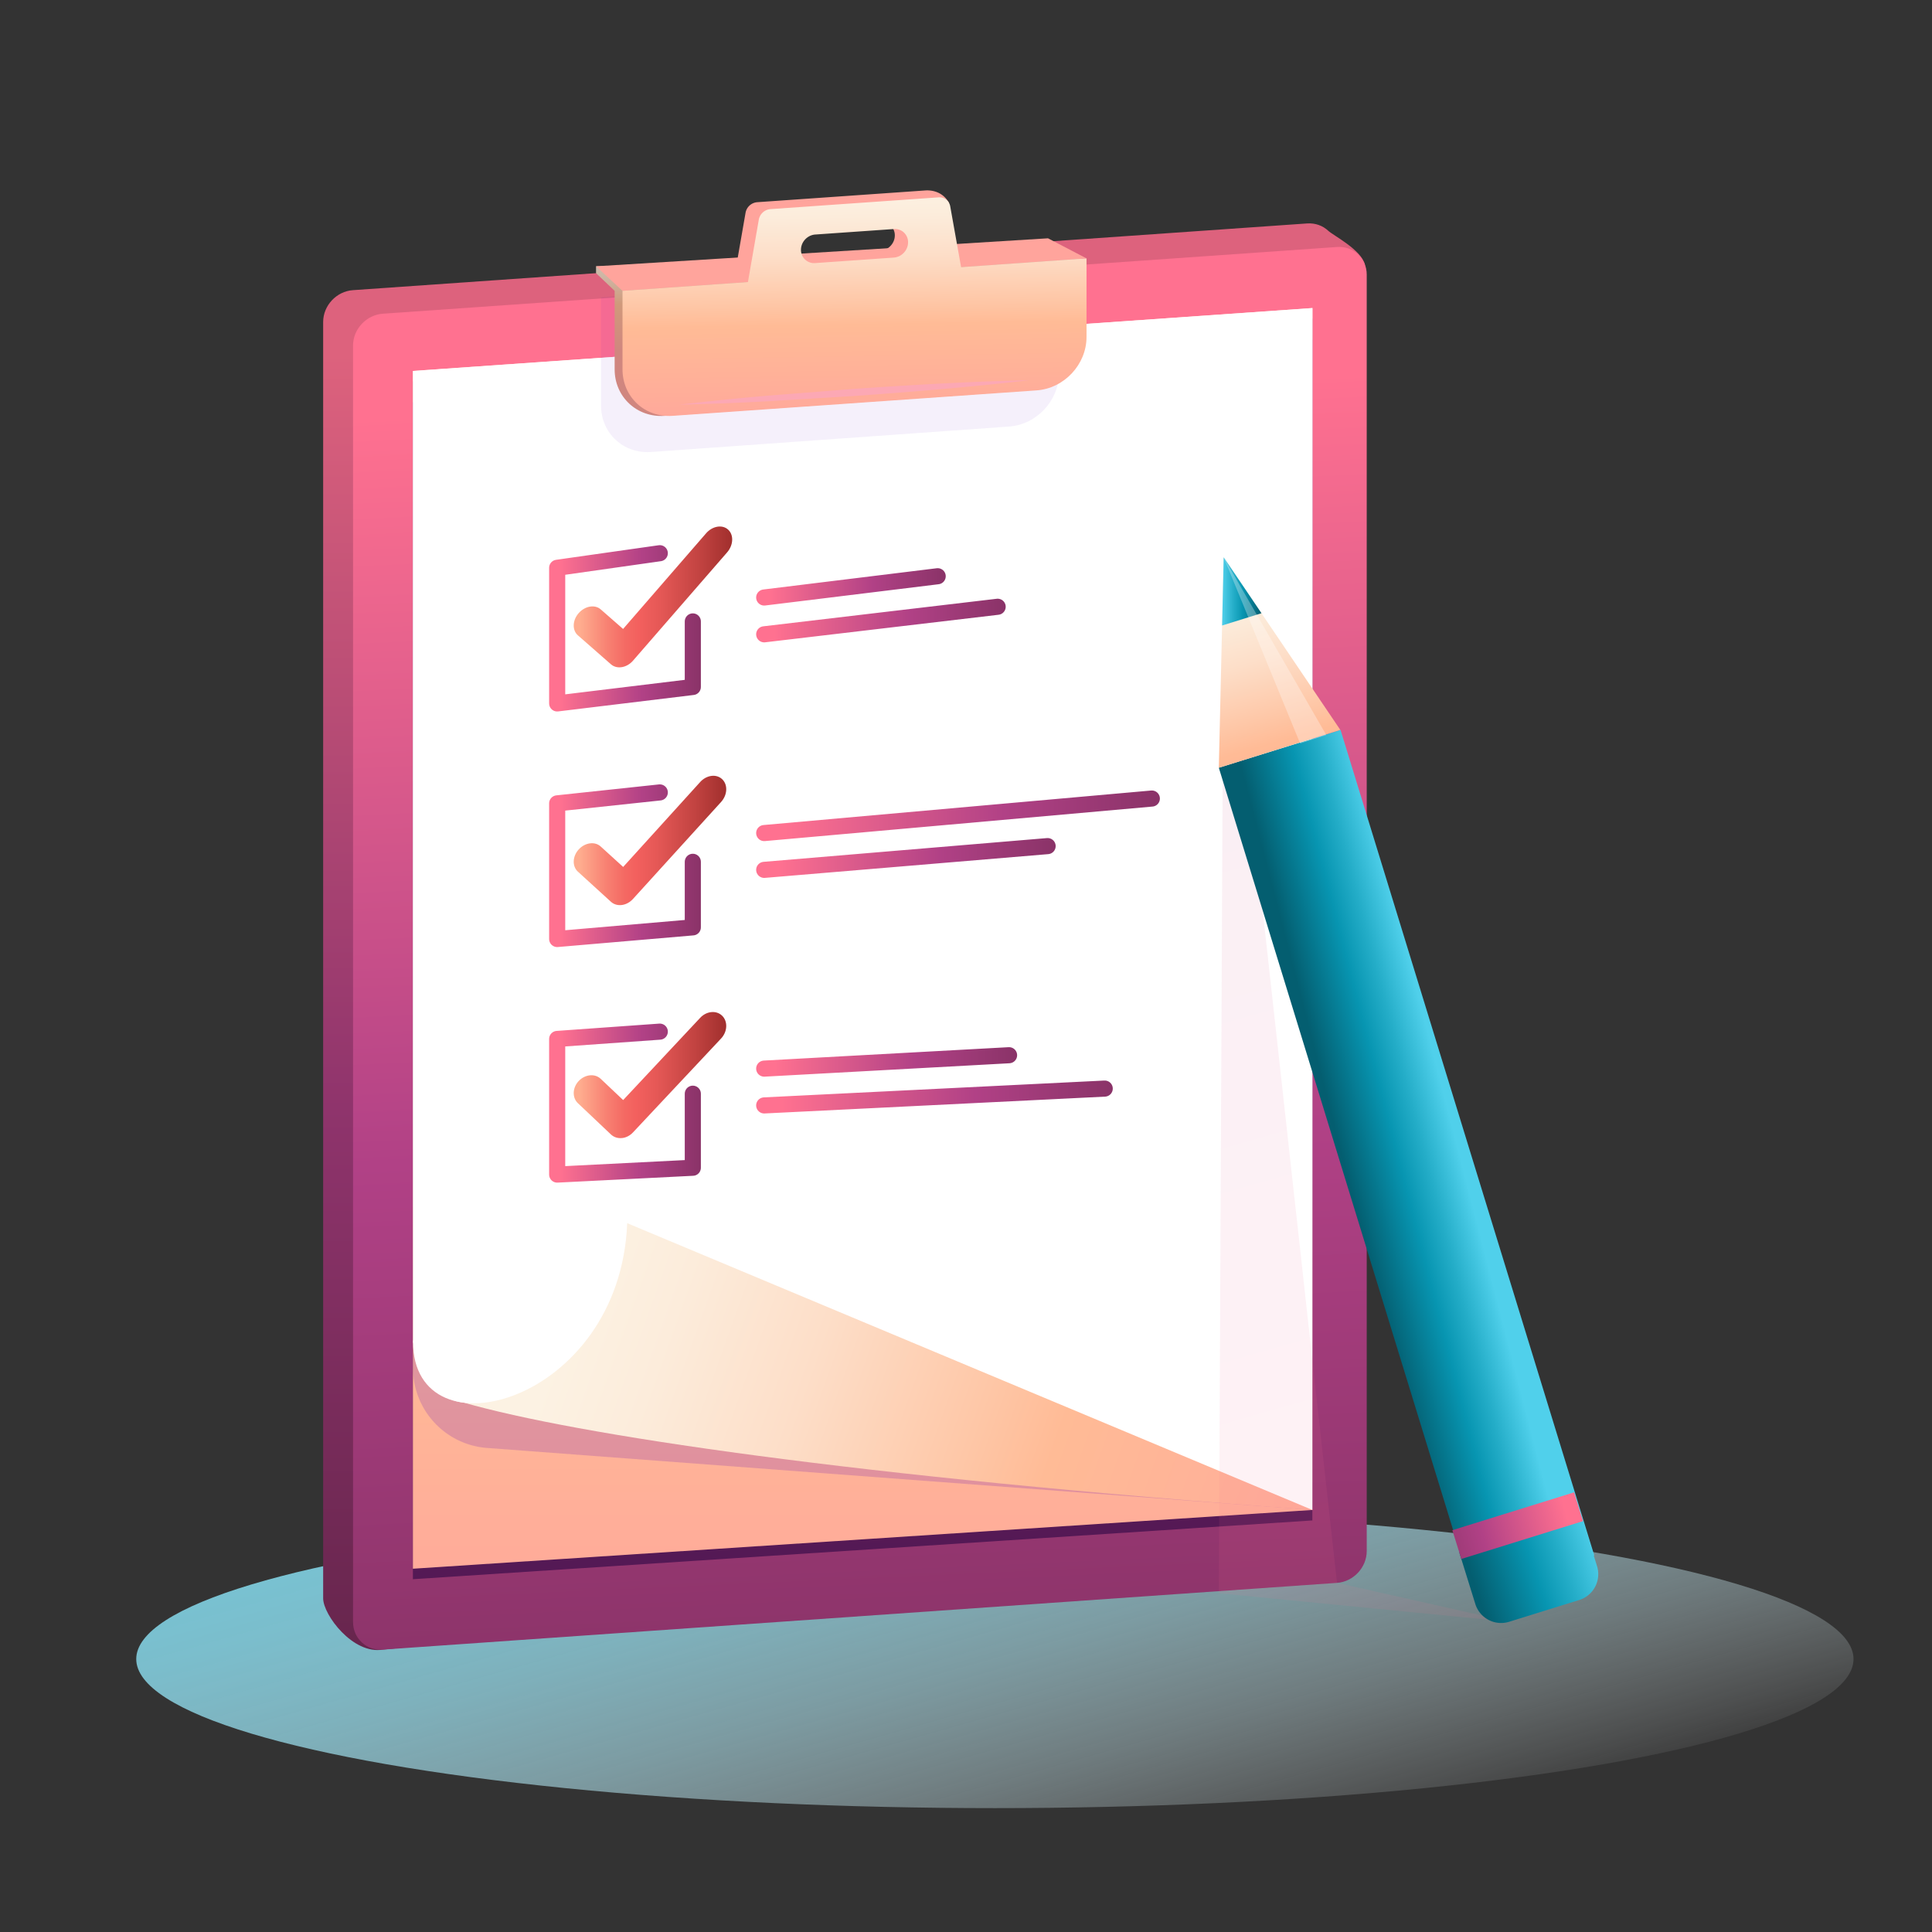 <svg xmlns="http://www.w3.org/2000/svg" viewBox="0 0 240 240" xmlns:v="https://vecta.io/nano"><rect x="0" y="0" width="240" height="240" fill="#333333" stroke="none"/><defs><linearGradient id="A" x1="133.986" y1="242.636" x2="98.089" y2="116.486" href="#c"><stop offset="0" stop-color="#fff" stop-opacity="0"/><stop offset=".058" stop-color="#ebf7f9" stop-opacity=".14"/><stop offset=".175" stop-color="#c8e8ef" stop-opacity=".399"/><stop offset=".288" stop-color="#aadce7" stop-opacity=".614"/><stop offset=".396" stop-color="#93d3e1" stop-opacity=".782"/><stop offset=".496" stop-color="#83ccdc" stop-opacity=".902"/><stop offset=".586" stop-color="#79c8d9" stop-opacity=".975"/><stop offset=".657" stop-color="#76c7d9"/></linearGradient><linearGradient id="B" x1="-2756.679" y1="31.56" x2="-2756.679" y2="204.311" gradientTransform="translate(-2651.829) rotate(-180) scale(1 -1)" href="#c"><stop offset=".072" stop-color="#dd627d"/><stop offset=".614" stop-color="#8f346c"/><stop offset=".998" stop-color="#68264e"/></linearGradient><linearGradient id="C" x1="-2755.038" y1="36.973" x2="-2762.673" y2="207.982" gradientTransform="translate(-2651.829) rotate(-180) scale(1 -1)" href="#c"><stop offset=".072" stop-color="#ff7190"/><stop offset=".614" stop-color="#b14186"/><stop offset=".998" stop-color="#8a3368"/></linearGradient><linearGradient id="D" x1="-2758.988" y1="103.423" x2="-2758.988" y2="209.421" gradientTransform="translate(-2651.829) rotate(-180) scale(1 -1)" href="#c"><stop offset=".078" stop-color="#fcf2e3"/><stop offset=".177" stop-color="#fcecdb"/><stop offset=".322" stop-color="#fddec8"/><stop offset=".495" stop-color="#fec7a7"/><stop offset=".577" stop-color="#ffbb96"/><stop offset=".969" stop-color="#ffa59b"/><stop offset="1" stop-color="#ffa49c"/></linearGradient><linearGradient id="E" x1="65.336" y1="149.084" x2="183.216" y2="191.13" gradientTransform="matrix(1,0,0,1,0,0)" href="#D"/><linearGradient id="F" x1="-2748.55" y1="14.972" x2="-2751.074" y2="21.141" href="#D"/><linearGradient id="G" x1="-2755.618" y1="28.637" x2="-2756.319" y2="42.096" gradientTransform="translate(-2651.829) rotate(-180) scale(1 -1)" href="#c"><stop offset=".078" stop-color="#cdc5b9"/><stop offset=".193" stop-color="#cdbfb1"/><stop offset=".361" stop-color="#ceb19e"/><stop offset=".562" stop-color="#cf9b7d"/><stop offset=".577" stop-color="#d0997b"/><stop offset="1" stop-color="#d0867f"/></linearGradient><linearGradient id="H" x1="-2749.312" y1="15.423" x2="-2751.836" y2="21.592" href="#D"/><linearGradient id="I" x1="-2757.706" y1="20.952" x2="-2758.215" y2="54.543" href="#D"/><linearGradient id="J" x1="-2757.686" y1="20.952" x2="-2758.195" y2="54.543" href="#D"/><linearGradient id="K" x1="71.271" y1="74.153" x2="90.954" y2="74.153" href="#c"><stop offset=".041" stop-color="#ffad8f"/><stop offset=".05" stop-color="#feaa8d"/><stop offset=".209" stop-color="#f88273"/><stop offset=".334" stop-color="#f46963"/><stop offset=".411" stop-color="#f3605e"/><stop offset=".545" stop-color="#e55856"/><stop offset=".795" stop-color="#c24341"/><stop offset="1" stop-color="#a12f2d"/></linearGradient><linearGradient id="L" x1="68.215" y1="78.052" x2="87.064" y2="78.052" gradientTransform="matrix(1,0,0,1,0,0)" href="#C"/><linearGradient id="M" x1="68.215" y1="107.542" x2="87.064" y2="107.542" gradientTransform="matrix(1,0,0,1,0,0)" href="#C"/><linearGradient id="N" x1="68.215" y1="137.032" x2="87.064" y2="137.032" gradientTransform="matrix(1,0,0,1,0,0)" href="#C"/><linearGradient id="O" y1="104.405" x2="90.216" y2="104.405" href="#K"/><linearGradient id="P" y1="133.55" x2="90.216" y2="133.55" href="#K"/><linearGradient id="Q" x1="93.932" y1="72.903" x2="117.483" y2="72.903" gradientTransform="matrix(1,0,0,1,0,0)" href="#C"/><linearGradient id="R" x1="93.932" y1="77.085" x2="124.932" y2="77.085" gradientTransform="matrix(1,0,0,1,0,0)" href="#C"/><linearGradient id="S" x1="93.932" y1="101.342" x2="144.086" y2="101.342" gradientTransform="matrix(1,0,0,1,0,0)" href="#C"/><linearGradient id="T" x1="93.932" y1="106.582" x2="131.139" y2="106.582" gradientTransform="matrix(1,0,0,1,0,0)" href="#C"/><linearGradient id="U" x1="93.932" y1="131.915" x2="126.351" y2="131.915" gradientTransform="matrix(1,0,0,1,0,0)" href="#C"/><linearGradient id="V" x1="93.932" y1="136.274" x2="138.234" y2="136.274" gradientTransform="matrix(1,0,0,1,0,0)" href="#C"/><linearGradient id="W" x1="174.341" y1="213.115" x2="102.493" y2="-39.379" gradientTransform="matrix(1,0,0,1,0,0)" href="#C"/><linearGradient id="X" x1="181.114" y1="142.638" x2="167.372" y2="146.201" href="#c"><stop offset="0" stop-color="#50d0eb"/><stop offset=".295" stop-color="#24adc8"/><stop offset=".527" stop-color="#0795b1"/><stop offset="1" stop-color="#045e70"/></linearGradient><linearGradient id="Y" x1="152.309" y1="69.848" x2="163.404" y2="108.552" gradientTransform="matrix(1,0,0,1,0,0)" href="#D"/><linearGradient id="Z" x1="151.813" y1="73.464" x2="156.704" y2="73.464" href="#X"/><linearGradient id="a" x1="190.136" y1="186.503" x2="190.539" y2="202.573" href="#X"/><linearGradient id="b" x1="195.967" y1="187.535" x2="176.872" y2="192.695" gradientTransform="translate(-48.409 313.283) rotate(-72.711)" href="#C"/><linearGradient id="c" gradientUnits="userSpaceOnUse"/></defs><ellipse cx="123.587" cy="206.092" rx="106.663" ry="18.52" fill="url(#A)"/><path d="M80.911 49.802l45.226-3.163c3.428-.24 6.208-3.213 6.208-6.642l2.627-7.899-2.627-1.09-57.641 4.031v8.989c0 3.428 2.779 6.013 6.207 5.773z" fill="#ed4c73"/><path d="M47.551 204.92l114.822-11.216c2.041-.143 3.695-1.913 3.695-3.953l3.487-156.884c-.46-1.859-3.901-3.589-4.569-4.211s-1.592-.971-2.613-.899L43.839 36.045c-2.041.143-3.695 1.913-3.695 3.953v158.558c0 2.041 3.712 7.004 7.407 6.364z" fill="url(#B)"/><path d="M47.551 204.92l118.534-8.289c2.041-.143 3.695-1.913 3.695-3.953V34.12c0-2.041-1.654-3.579-3.695-3.437L47.551 38.972c-2.041.143-3.695 1.913-3.695 3.953v158.558c0 2.041 1.654 3.579 3.695 3.437z" fill="url(#C)"/><path fill="#20003f" opacity=".54" d="M51.291 196.175l111.735-7.3V39.571L51.291 47.384v148.791z"/><path fill="url(#D)" d="M51.291 194.872l111.735-7.3V38.267L51.291 46.081v148.791z"/><path d="M163.027 187.572l-102.723-7.718a9.94 9.94 0 0 1-8.996-9.894V49.99l111.735-7.813-.016 145.395z" fill="#5c07bb" opacity=".19"/><path d="M163.027 187.572c-57.309-4.169-91.629-9.392-105.388-13.326-5.136-.516-6.331-7.58-6.331-7.58l7.47-33.887 56.662 6.095 47.586 48.698z" fill="url(#E)"/><path d="M163.027 187.572l-85.115-35.625c-.888 22.417-26.604 29.24-26.604 14.719V46.081l111.735-7.813-.016 149.305z" fill="#fff"/><path d="M80.871 56.151l44.47-3.163c3.428-.24 6.207-3.213 6.207-6.642V32.523l-56.885 4.408v13.446c0 3.428 2.779 6.013 6.207 5.773z" fill="#5c07bb" opacity=".06"/><path d="M90.169 40.467l28.673-2.005-.962-13.277c-.867-1.529-2.394-1.564-2.927-1.527l-20.895 1.461a1.6 1.6 0 0 0-1.442 1.311l-2.447 14.037zm7.685-10.292c0-.98.794-1.829 1.774-1.898l9.755-.682a1.63 1.63 0 0 1 1.774 1.649c0 .98-.794 1.829-1.774 1.898l-9.755.682a1.63 1.63 0 0 1-1.774-1.65z" fill="url(#F)"/><path d="M82.56 51.658l45.226-3.163c3.428-.24 6.208-3.213 6.208-6.642v-9.755l-59.953.982v.853l2.312 2.196v9.755c0 3.428 2.779 6.013 6.207 5.773z" fill="url(#G)"/><path fill="url(#H)" d="M74.04 33.08l3.29 3.049 57.641-4.031-4.783-2.495L74.04 33.08z"/><path d="M83.538 51.658l45.226-3.163c3.428-.24 6.208-3.213 6.208-6.642v-9.755L77.33 36.129v9.755c0 3.428 2.779 6.013 6.207 5.773z" fill="url(#I)"/><path d="M91.814 41.324l28.673-2.005-2.447-13.694c-.124-.691-.731-1.159-1.442-1.109l-20.895 1.461a1.6 1.6 0 0 0-1.442 1.311l-2.447 14.037zM99.5 31.032c0-.98.794-1.829 1.774-1.898l9.755-.682a1.63 1.63 0 0 1 1.774 1.649c0 .98-.794 1.829-1.774 1.898l-9.755.682a1.63 1.63 0 0 1-1.774-1.65z" fill="url(#J)"/><path d="M77.307 82.863c-.516.101-1.033-.006-1.413-.341l-4.102-3.594c-.73-.635-.689-1.871.092-2.762s2.005-1.104 2.734-.47l2.784 2.436L87.702 66.26c.781-.911 2.005-1.129 2.734-.482s.683 1.914-.099 2.826L78.625 82.081c-.373.423-.846.69-1.318.782z" fill="url(#K)"/><g fill="none" stroke-linecap="round" stroke-linejoin="round" stroke-width="2"><path stroke="url(#L)" d="M 86.064 77.195 L 86.064 85.338 L 69.215 87.382 L 69.215 70.533 L 81.962 68.722"/><path stroke="url(#M)" d="M 86.064 107.056 L 86.064 115.2 L 69.215 116.646 L 69.215 99.797 L 81.962 98.438"/><path stroke="url(#N)" d="M 86.064 135.864 L 86.064 145.061 L 69.215 145.91 L 69.215 129.061 L 81.962 128.154"/></g><path d="M77.308 112.414c-.518.083-1.034-.042-1.414-.391l-4.102-3.739c-.73-.661-.689-1.894.092-2.758s2.005-1.033 2.734-.373l2.793 2.543 9.561-10.544c.788-.877 2.01-1.042 2.734-.362s.668 1.945-.119 2.822L78.614 111.69c-.372.403-.839.649-1.306.724z" fill="url(#O)"/><path d="M77.308 141.368c-.518.065-1.034-.078-1.414-.44l-4.102-3.882c-.73-.686-.689-1.919.092-2.755s2.005-.964 2.734-.278l2.793 2.641 9.561-10.211c.788-.849 2.01-.972 2.734-.267s.668 1.968-.119 2.818l-10.974 11.697c-.371.391-.839.62-1.306.679z" fill="url(#P)"/><g fill="none" stroke-linecap="round" stroke-width="2" stroke-miterlimit="10"><path stroke="url(#Q)" d="M 94.932 74.224 L 116.483 71.582"/><path stroke="url(#R)" d="M 94.932 78.796 L 123.932 75.374"/><path stroke="url(#S)" d="M 94.932 103.485 L 143.086 99.198"/><path stroke="url(#T)" d="M 94.932 108.057 L 130.139 105.106"/><path stroke="url(#U)" d="M 94.932 132.747 L 125.35 131.083"/><path stroke="url(#V)" d="M 94.932 137.319 L 137.233 135.228"/></g><path d="M127.877 47.227c-7.242.158-14.484.584-21.726 1.076l-10.863.857c-3.621.311-7.242.68-10.863 1.106a344.62 344.62 0 0 0 10.863-.414l10.863-.663c7.242-.521 14.484-1.107 21.726-1.962z" fill="#fca8b4"/><path fill="url(#W)" opacity=".09" d="M152.008 69.227l-.601 128.693 36.14 3.546-21.461-4.836-14.077-127.404z"/><path fill="url(#X)" d="M182.927 197.921l-31.52-102.547 15.117-4.705 31.52 102.547-15.117 4.705z"/><path fill="url(#Y)" d="M151.406 95.374l.601-26.147 14.49 21.441-15.091 4.706z"/><path fill="url(#Z)" d="M151.813 77.701l.195-8.473 4.696 6.948-4.891 1.525z"/><path fill="#fff" opacity=".3" d="M161.511 92.359l-9.504-23.132 12.751 22.083-3.247 1.049z"/><path d="M185.347 187.373h6.745a3.36 3.36 0 0 1 3.357 3.357v9.118a3.36 3.36 0 0 1-3.357 3.357h-6.745v-15.832h0z" transform="matrix(.297 .955 -.955 .297 320.279 -44.544)" fill="url(#a)"/><path transform="matrix(.297 .955 -.955 .297 313.514 -46.883)" fill="url(#b)" d="M186.732 181.609h3.744v15.832h-3.744z"/></svg>